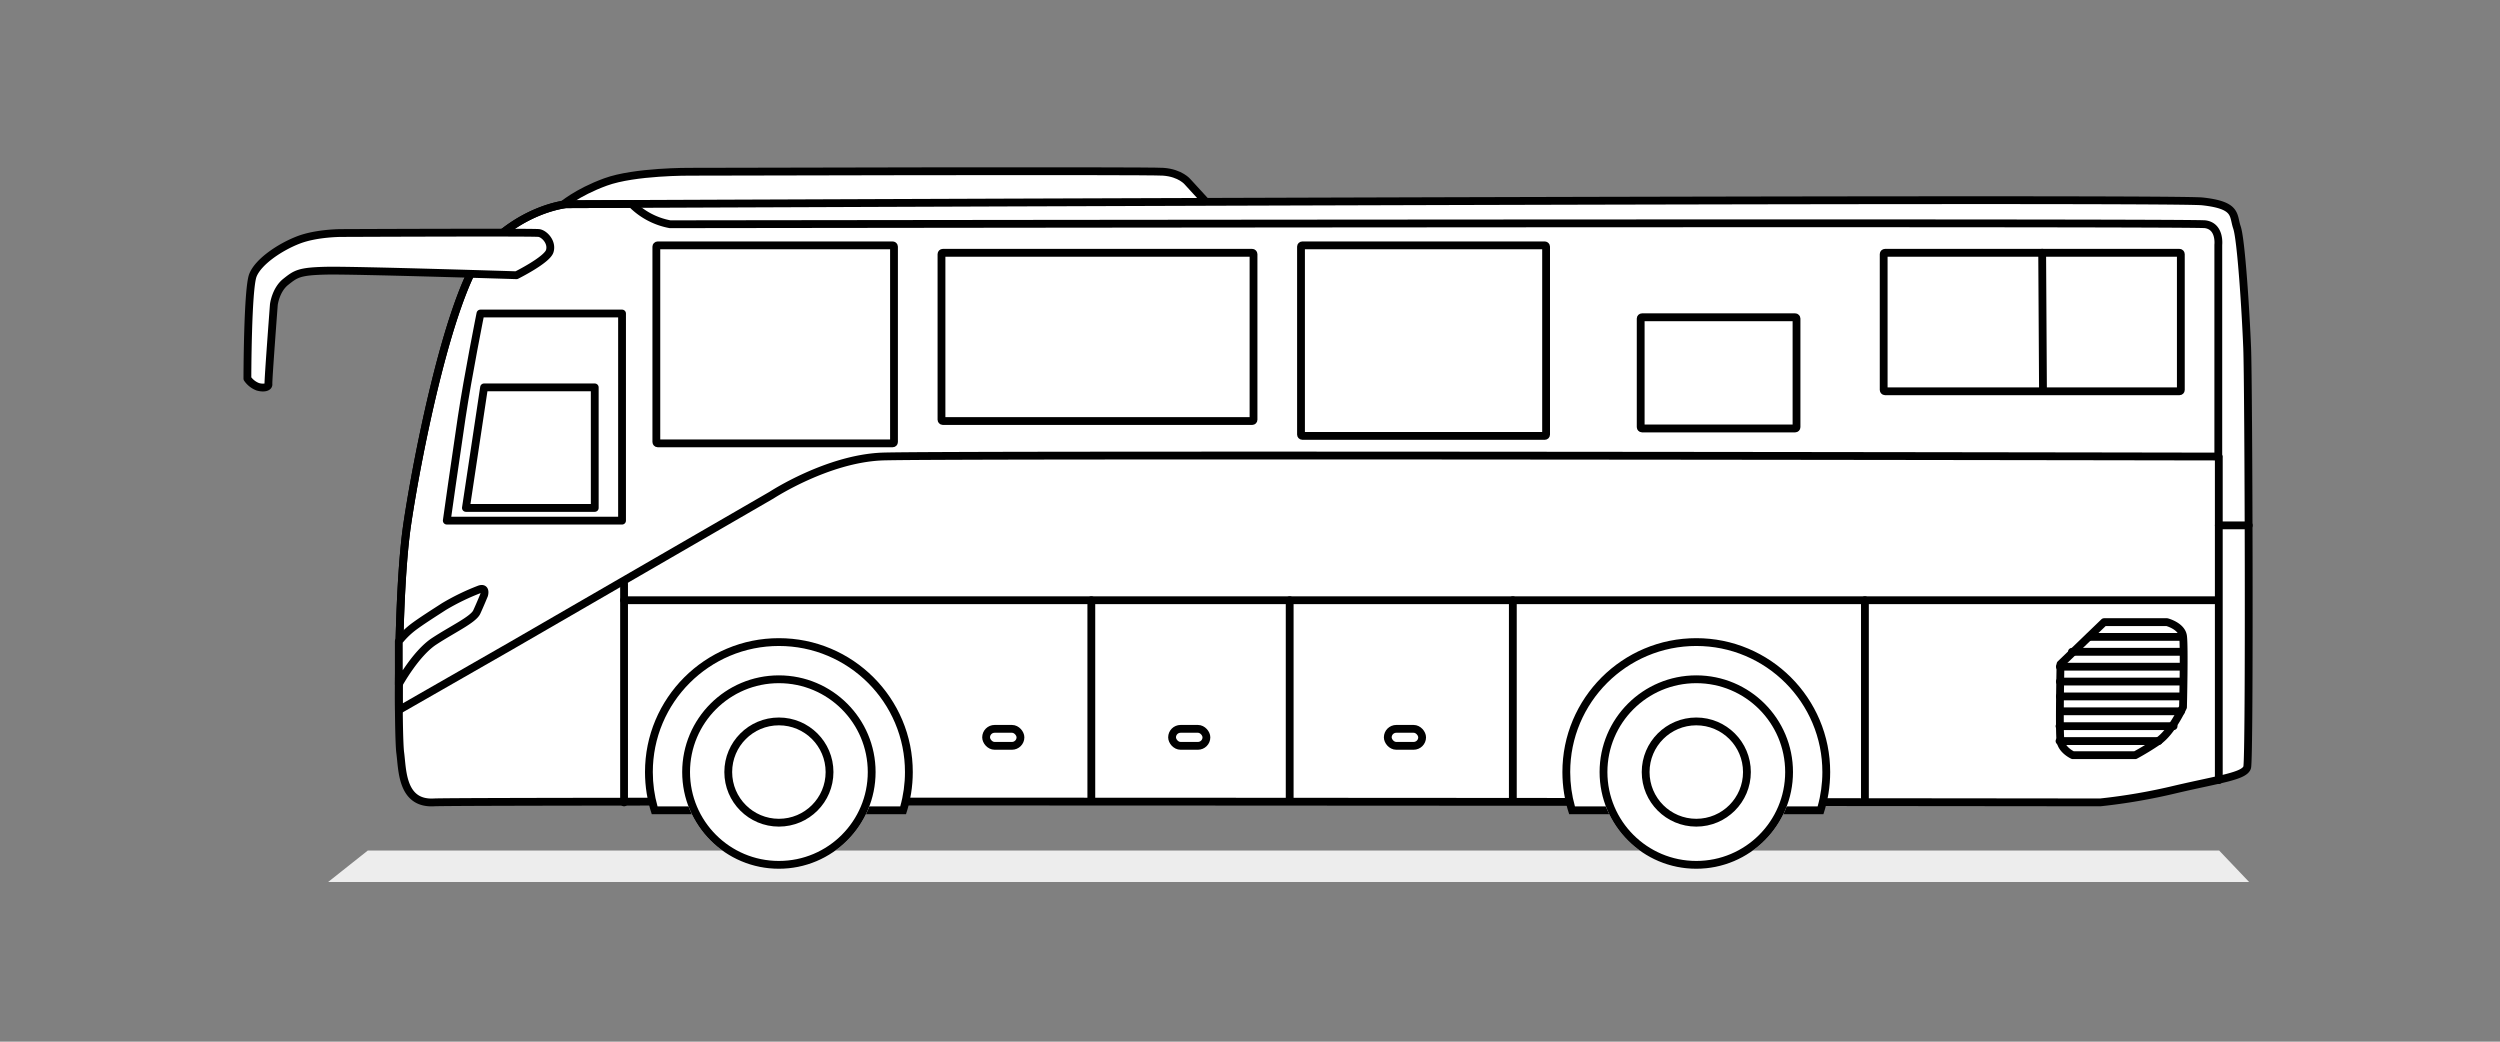 <svg xmlns="http://www.w3.org/2000/svg" width="960" height="400" viewBox="0 0 960 400">
  <rect x="0" y="0" width="960" height="400" fill="#808080" stroke="none"/>
  <g id="_1" data-name="1" transform="translate(-556 -143)">
    <g id="组_75685" data-name="组 75685">
      <rect id="矩形_312" data-name="矩形 312" width="960" height="400" transform="translate(556 143)" fill="#fff" opacity="0"/>
      <path id="路径_1490" data-name="路径 1490" d="M413.995,2676.469l-15.234,12.083h737.656l-11.505-12.083Z" transform="translate(283.24 -2206.866)" fill="#ededed"/>
      <g id="组_75632" data-name="组 75632" transform="translate(315.359 -2563.924)">
        <path id="路径_1346" data-name="路径 1346" d="M709.207,2421.8l-6.422-7.01s-2.73-3.436-9.38-3.917-181.729,0-181.729,0-21.212-.166-32.4,3.917-16.9,9.189-16.9,9.189" transform="translate(-6.069 362)" fill="#fff" stroke="#000" stroke-linecap="round" stroke-linejoin="round" stroke-width="3"/>
        <g id="组_75615" data-name="组 75615" transform="translate(393.787 2783.802)">
          <path id="路径_1337" data-name="路径 1337" d="M410.189,2653.6c12.513-.7,639.874,0,639.874,0A225.775,225.775,0,0,0,1079,2648.6c17.045-3.976,26.475-5.06,27.479-8.448s.554-146.93,0-161.016-2.306-41.618-3.922-46.311.262-8.526-13.261-10.007-628.363,1.084-628.363,1.084-15.833,1.512-30.047,16.221-27.131,80.71-30.962,106.807-3.537,81.244-2.667,87.626S397.676,2654.3,410.189,2653.6Z" transform="translate(-396.711 -2422.362)" fill="#fff" stroke="#000" stroke-linecap="round" stroke-linejoin="round" stroke-width="3"/>
          <g id="组_75616" data-name="组 75616" transform="translate(94.534 168.179)">
            <g id="减去_37" data-name="减去 37" transform="translate(0 0)" fill="#fff" stroke-linecap="round" stroke-linejoin="round">
              <path d="M 99.133 66.1 L 3.695 66.1 C 2.238 61.36 1.5 56.425 1.5 51.414 C 1.5 44.675 2.82 38.138 5.422 31.986 C 6.673 29.028 8.221 26.176 10.024 23.508 C 11.81 20.864 13.86 18.379 16.119 16.119 C 18.379 13.86 20.864 11.81 23.508 10.024 C 26.176 8.221 29.028 6.673 31.986 5.422 C 38.138 2.82 44.675 1.5 51.414 1.5 C 58.153 1.5 64.69 2.82 70.842 5.422 C 73.8 6.673 76.652 8.221 79.32 10.024 C 81.964 11.81 84.449 13.86 86.708 16.119 C 88.968 18.379 91.018 20.864 92.804 23.508 C 94.607 26.176 96.155 29.028 97.406 31.986 C 100.008 38.138 101.328 44.675 101.328 51.414 C 101.328 56.425 100.59 61.36 99.133 66.1 Z" stroke="none"/>
              <path d="M 98.011 64.6 C 99.218 60.329 99.828 55.903 99.828 51.414 C 99.828 44.877 98.548 38.537 96.025 32.57 C 94.811 29.702 93.31 26.935 91.561 24.347 C 89.829 21.783 87.839 19.372 85.648 17.18 C 83.456 14.989 81.045 12.999 78.481 11.267 C 75.893 9.518 73.126 8.016 70.258 6.803 C 64.291 4.28 57.951 3 51.414 3 C 44.877 3 38.537 4.28 32.57 6.803 C 29.702 8.016 26.935 9.518 24.347 11.267 C 21.783 12.999 19.372 14.989 17.18 17.18 C 14.989 19.372 12.999 21.783 11.267 24.347 C 9.518 26.935 8.016 29.702 6.803 32.57 C 4.28 38.537 3 44.877 3 51.414 C 3 55.903 3.61 60.329 4.817 64.6 L 98.011 64.6 M 100.228 67.6 L 2.6 67.6 C 0.874 62.394 5.531193892238662e-06 56.949 5.531193892238662e-06 51.414 C 5.531193892238662e-06 44.473 1.359 37.74 4.04 31.401 C 5.329 28.355 6.924 25.417 8.781 22.668 C 10.62 19.946 12.732 17.385 15.059 15.059 C 17.385 12.732 19.946 10.62 22.668 8.781 C 25.417 6.924 28.355 5.329 31.401 4.04 C 37.74 1.359 44.473 7.11810753273312e-06 51.414 7.11810753273312e-06 C 58.355 7.11810753273312e-06 65.088 1.359 71.427 4.04 C 74.473 5.329 77.411 6.924 80.16 8.781 C 82.882 10.62 85.443 12.732 87.769 15.059 C 90.096 17.385 92.208 19.946 94.047 22.668 C 95.904 25.417 97.499 28.355 98.788 31.401 C 101.469 37.74 102.828 44.473 102.828 51.414 C 102.828 56.949 101.953 62.394 100.229 67.599 L 100.228 67.6 Z" stroke="none" fill="#000"/>
            </g>
            <g id="椭圆_201" data-name="椭圆 201" transform="translate(14.282 14.282)" fill="#fff" stroke="#000" stroke-linecap="round" stroke-linejoin="round" stroke-width="3">
              <circle cx="37.132" cy="37.132" r="37.132" stroke="none"/>
              <circle cx="37.132" cy="37.132" r="35.632" fill="none"/>
            </g>
            <g id="椭圆_203" data-name="椭圆 203" transform="translate(30.468 30.468)" fill="#fff" stroke="#000" stroke-linecap="round" stroke-linejoin="round" stroke-width="3">
              <circle cx="20.946" cy="20.946" r="20.946" stroke="none"/>
              <circle cx="20.946" cy="20.946" r="19.446" fill="none"/>
            </g>
          </g>
          <g id="组_75617" data-name="组 75617" transform="translate(446.815 168.179)">
            <g id="减去_37-2" data-name="减去 37" transform="translate(0 0)" fill="#fff" stroke-linecap="round" stroke-linejoin="round">
              <path d="M 99.133 66.1 L 3.695 66.1 C 2.238 61.36 1.5 56.425 1.5 51.414 C 1.5 44.675 2.82 38.138 5.422 31.986 C 6.673 29.028 8.221 26.176 10.024 23.508 C 11.81 20.864 13.86 18.379 16.119 16.119 C 18.379 13.86 20.864 11.81 23.508 10.024 C 26.176 8.221 29.028 6.673 31.986 5.422 C 38.138 2.82 44.675 1.5 51.414 1.5 C 58.153 1.5 64.69 2.82 70.842 5.422 C 73.8 6.673 76.652 8.221 79.32 10.024 C 81.964 11.81 84.449 13.86 86.708 16.119 C 88.968 18.379 91.018 20.864 92.804 23.508 C 94.607 26.176 96.155 29.028 97.406 31.986 C 100.008 38.138 101.328 44.675 101.328 51.414 C 101.328 56.425 100.59 61.36 99.133 66.1 Z" stroke="none"/>
              <path d="M 98.011 64.6 C 99.218 60.329 99.828 55.903 99.828 51.414 C 99.828 44.877 98.548 38.537 96.025 32.57 C 94.811 29.702 93.31 26.935 91.561 24.347 C 89.829 21.783 87.839 19.372 85.648 17.18 C 83.456 14.989 81.045 12.999 78.481 11.267 C 75.893 9.518 73.126 8.016 70.258 6.803 C 64.291 4.28 57.951 3 51.414 3 C 44.877 3 38.537 4.28 32.57 6.803 C 29.702 8.016 26.935 9.518 24.347 11.267 C 21.783 12.999 19.372 14.989 17.18 17.18 C 14.989 19.372 12.999 21.783 11.267 24.347 C 9.518 26.935 8.016 29.702 6.803 32.57 C 4.28 38.537 3 44.877 3 51.414 C 3 55.903 3.61 60.329 4.817 64.6 L 98.011 64.6 M 100.228 67.6 L 2.6 67.6 C 0.874 62.394 5.531193892238662e-06 56.949 5.531193892238662e-06 51.414 C 5.531193892238662e-06 44.473 1.359 37.74 4.04 31.401 C 5.329 28.355 6.924 25.417 8.781 22.668 C 10.62 19.946 12.732 17.385 15.059 15.059 C 17.385 12.732 19.946 10.62 22.668 8.781 C 25.417 6.924 28.355 5.329 31.401 4.04 C 37.74 1.359 44.473 7.11810753273312e-06 51.414 7.11810753273312e-06 C 58.355 7.11810753273312e-06 65.088 1.359 71.427 4.04 C 74.473 5.329 77.411 6.924 80.16 8.781 C 82.882 10.62 85.443 12.732 87.769 15.059 C 90.096 17.385 92.208 19.946 94.047 22.668 C 95.904 25.417 97.499 28.355 98.788 31.401 C 101.469 37.74 102.828 44.473 102.828 51.414 C 102.828 56.949 101.953 62.394 100.229 67.599 L 100.228 67.6 Z" stroke="none" fill="#000"/>
            </g>
            <g id="椭圆_201-2" data-name="椭圆 201" transform="translate(14.282 14.282)" fill="#fff" stroke="#000" stroke-linecap="round" stroke-linejoin="round" stroke-width="3">
              <circle cx="37.132" cy="37.132" r="37.132" stroke="none"/>
              <circle cx="37.132" cy="37.132" r="35.632" fill="none"/>
            </g>
            <g id="椭圆_203-2" data-name="椭圆 203" transform="translate(30.468 30.468)" fill="#fff" stroke="#000" stroke-linecap="round" stroke-linejoin="round" stroke-width="3">
              <circle cx="20.946" cy="20.946" r="20.946" stroke="none"/>
              <circle cx="20.946" cy="20.946" r="19.446" fill="none"/>
            </g>
          </g>
        </g>
        <path id="路径_1338" data-name="路径 1338" d="M487.555,2660.92v-83.932" transform="translate(-7.275 354.128)" fill="none" stroke="#000" stroke-linecap="round" stroke-width="3"/>
        <path id="路径_1339" data-name="路径 1339" d="M487.555,2583.693h611.322" transform="translate(-7.275 353.714)" fill="none" stroke="#000" stroke-linecap="round" stroke-width="3"/>
        <path id="路径_1340" data-name="路径 1340" d="M676.01,2583.693v77.02" transform="translate(-16.3 353.714)" fill="none" stroke="#000" stroke-linecap="round" stroke-width="3"/>
        <path id="路径_1341" data-name="路径 1341" d="M676.01,2583.693v77.02" transform="translate(59.869 353.714)" fill="none" stroke="#000" stroke-linecap="round" stroke-width="3"/>
        <path id="路径_1342" data-name="路径 1342" d="M676.01,2583.693v77.02" transform="translate(145.559 353.714)" fill="none" stroke="#000" stroke-linecap="round" stroke-width="3"/>
        <path id="路径_1343" data-name="路径 1343" d="M676.01,2583.693v77.02" transform="translate(280.758 353.714)" fill="none" stroke="#000" stroke-linecap="round" stroke-width="3"/>
        <path id="交叉_5" data-name="交叉 5" d="M3.217,123.131c3.831-26.1,16.748-92.1,30.962-106.807S64.226.1,64.226.1s9.132-.038,25.2-.1a27.9,27.9,0,0,0,14.732,7.789s583.617-.8,589.486,0,5.038,7.9,5.038,7.9v81.3s-491.986-.863-513.113,0-42.451,14.827-42.451,14.827l-100.17,57.94L.021,194.346C-.134,174.335.518,141.521,3.217,123.131Z" transform="translate(393.787 2785.244)" fill="none" stroke="#000" stroke-linecap="round" stroke-linejoin="round" stroke-width="3"/>
        <path id="路径_1347" data-name="路径 1347" d="M428.978,2478.063h54.379V2557.6l-67.3-.007s3.32-23.619,5.713-39.55S428.978,2478.063,428.978,2478.063Z" transform="translate(-3.851 349.251)" fill="none" stroke="#000" stroke-linecap="round" stroke-linejoin="round" stroke-width="3"/>
        <path id="路径_1348" data-name="路径 1348" d="M473.246,2544.145H423.771l6.972-46.294h42.5Z" transform="translate(-4.22 357.825)" fill="none" stroke="#000" stroke-linecap="round" stroke-linejoin="round" stroke-width="3"/>
        <g id="组_75619" data-name="组 75619" transform="translate(491.177 2799.643)">
          <g id="矩形_280" data-name="矩形 280" fill="none" stroke="#000" stroke-linecap="round" stroke-linejoin="round" stroke-width="3">
            <rect width="94.259" height="79.025" rx="2" stroke="none"/>
            <rect x="1.5" y="1.5" width="91.259" height="76.025" rx="0.5" fill="none"/>
          </g>
        </g>
        <g id="组_75620" data-name="组 75620" transform="translate(600.67 2802.499)">
          <g id="矩形_280-2" data-name="矩形 280" transform="translate(0)" fill="none" stroke="#000" stroke-linecap="round" stroke-linejoin="round" stroke-width="3">
            <rect width="122.822" height="67.6" rx="2" stroke="none"/>
            <rect x="1.5" y="1.5" width="119.822" height="64.6" rx="0.5" fill="none"/>
          </g>
        </g>
        <g id="组_75621" data-name="组 75621" transform="translate(738.726 2799.643)">
          <g id="矩形_280-3" data-name="矩形 280" transform="translate(0)" fill="none" stroke="#000" stroke-linecap="round" stroke-linejoin="round" stroke-width="3">
            <rect width="97.115" height="76.169" rx="2" stroke="none"/>
            <rect x="1.5" y="1.5" width="94.115" height="73.169" rx="0.5" fill="none"/>
          </g>
        </g>
        <g id="组_75623" data-name="组 75623" transform="translate(869.165 2827.254)">
          <g id="矩形_280-4" data-name="矩形 280" transform="translate(0)" fill="none" stroke="#000" stroke-linecap="round" stroke-linejoin="round" stroke-width="3">
            <rect width="62.839" height="45.701" rx="2" stroke="none"/>
            <rect x="1.5" y="1.5" width="59.839" height="42.701" rx="0.5" fill="none"/>
          </g>
        </g>
        <g id="组_75622" data-name="组 75622" transform="translate(962.472 2802.499)">
          <g id="矩形_280-5" data-name="矩形 280" transform="translate(0)" fill="none" stroke="#000" stroke-linecap="round" stroke-linejoin="round" stroke-width="3">
            <rect width="117.11" height="56.175" rx="2" stroke="none"/>
            <rect x="1.5" y="1.5" width="114.11" height="53.175" rx="0.5" fill="none"/>
          </g>
          <line id="直线_2" data-name="直线 2" x2="0.306" y2="52.449" transform="translate(62.363 1.476)" fill="none" stroke="#000" stroke-linecap="round" stroke-width="3"/>
        </g>
        <g id="组_75624" data-name="组 75624" transform="translate(1031.5 2945.824)">
          <path id="路径_1344" data-name="路径 1344" d="M1066.886,2608.665l16.734-16.131h24.125s5.6,1.45,6.179,5.318,0,27.311,0,27.311-4.329,9.566-9.486,13.047a101.193,101.193,0,0,1-8.871,5.415h-23.944s-4.183-1.875-4.736-5.415S1066.886,2608.665,1066.886,2608.665Z" transform="translate(-1066.507 -2592.534)" fill="#fff" stroke="#000" stroke-linecap="round" stroke-linejoin="round" stroke-width="3"/>
          <line id="直线_3" data-name="直线 3" x2="35.228" transform="translate(11.425 5.68)" fill="none" stroke="#000" stroke-linecap="round" stroke-width="3"/>
          <line id="直线_4" data-name="直线 4" x2="41.893" transform="translate(4.761 11.393)" fill="none" stroke="#000" stroke-linecap="round" stroke-width="3"/>
          <line id="直线_5" data-name="直线 5" x2="46.52" transform="translate(0.134 17.106)" fill="none" stroke="#000" stroke-linecap="round" stroke-width="3"/>
          <line id="直线_6" data-name="直线 6" x2="46.52" transform="translate(0.134 22.818)" fill="none" stroke="#000" stroke-linecap="round" stroke-width="3"/>
          <line id="直线_7" data-name="直线 7" x2="46.52" transform="translate(0.134 28.531)" fill="none" stroke="#000" stroke-linecap="round" stroke-width="3"/>
          <line id="直线_8" data-name="直线 8" x2="46.52" transform="translate(0.134 34.244)" fill="none" stroke="#000" stroke-linecap="round" stroke-width="3"/>
          <line id="直线_9" data-name="直线 9" x2="43.797" transform="translate(0 39.956)" fill="none" stroke="#000" stroke-linecap="round" stroke-width="3"/>
          <line id="直线_10" data-name="直线 10" x2="38.084" transform="translate(0 45.669)" fill="none" stroke="#000" stroke-linecap="round" stroke-width="3"/>
        </g>
        <path id="路径_1349" data-name="路径 1349" d="M1129.737,2650V2525.909" transform="translate(-37.077 356.481)" fill="none" stroke="#000" stroke-linecap="round" stroke-width="3"/>
        <path id="路径_1350" data-name="路径 1350" d="M1141.12,2553.5h-11.495" transform="translate(-36.965 355.16)" fill="none" stroke="#000" stroke-linecap="round" stroke-width="3"/>
        <g id="矩形_282" data-name="矩形 282" transform="translate(617.808 2985.304)" fill="#fff" stroke="#000" stroke-linecap="round" stroke-linejoin="round" stroke-width="3">
          <rect width="16.186" height="9.521" rx="4.761" stroke="none"/>
          <rect x="1.5" y="1.5" width="13.186" height="6.521" rx="3.261" fill="none"/>
        </g>
        <g id="矩形_282-2" data-name="矩形 282" transform="translate(689.216 2985.304)" fill="#fff" stroke="#000" stroke-linecap="round" stroke-linejoin="round" stroke-width="3">
          <rect width="16.186" height="9.521" rx="4.761" stroke="none"/>
          <rect x="1.5" y="1.5" width="13.186" height="6.521" rx="3.261" fill="none"/>
        </g>
        <g id="矩形_282-3" data-name="矩形 282" transform="translate(772.049 2985.304)" fill="#fff" stroke="#000" stroke-linecap="round" stroke-linejoin="round" stroke-width="3">
          <rect width="16.186" height="9.521" rx="4.761" stroke="none"/>
          <rect x="1.5" y="1.5" width="13.186" height="6.521" rx="3.261" fill="none"/>
        </g>
        <path id="路径_1351" data-name="路径 1351" d="M396.711,2965.714s6.412-11.758,13.567-16.458,15.011-8.306,16.364-11.24,2.828-6.552,2.828-6.552.9-3-1.689-2.2A88.062,88.062,0,0,0,414,2935.945c-3.162,2.059-9.049,5.756-12.129,8.15a30.978,30.978,0,0,0-5.164,5.161Z" transform="translate(-2.925 3.932)" fill="#fff" stroke="#000" stroke-linecap="round" stroke-linejoin="round" stroke-width="3"/>
        <g id="组_75627" data-name="组 75627" transform="translate(335.641 2796.259)">
          <path id="路径_1356" data-name="路径 1356" d="M1043.944,2841.8s11.733-5.838,12.79-9.235-2.027-6.651-4.151-6.975-75.708,0-75.708,0-9.613-.059-16.687,2.677-15.351,8.308-17.43,13.533-2.124,39.686-2.124,39.686a8.522,8.522,0,0,0,4,3.149c2.334.66,4.227.175,4.083-1.043s2.077-30.473,2.077-30.473.652-5.672,4.558-8.779,5.213-4.056,15.615-4.287S1043.944,2841.8,1043.944,2841.8Z" transform="translate(-940.635 -2825.446)" fill="#fff" stroke="#000" stroke-linecap="round" stroke-linejoin="round" stroke-width="3"/>
        </g>
      </g>
    </g>
  </g>
</svg>
